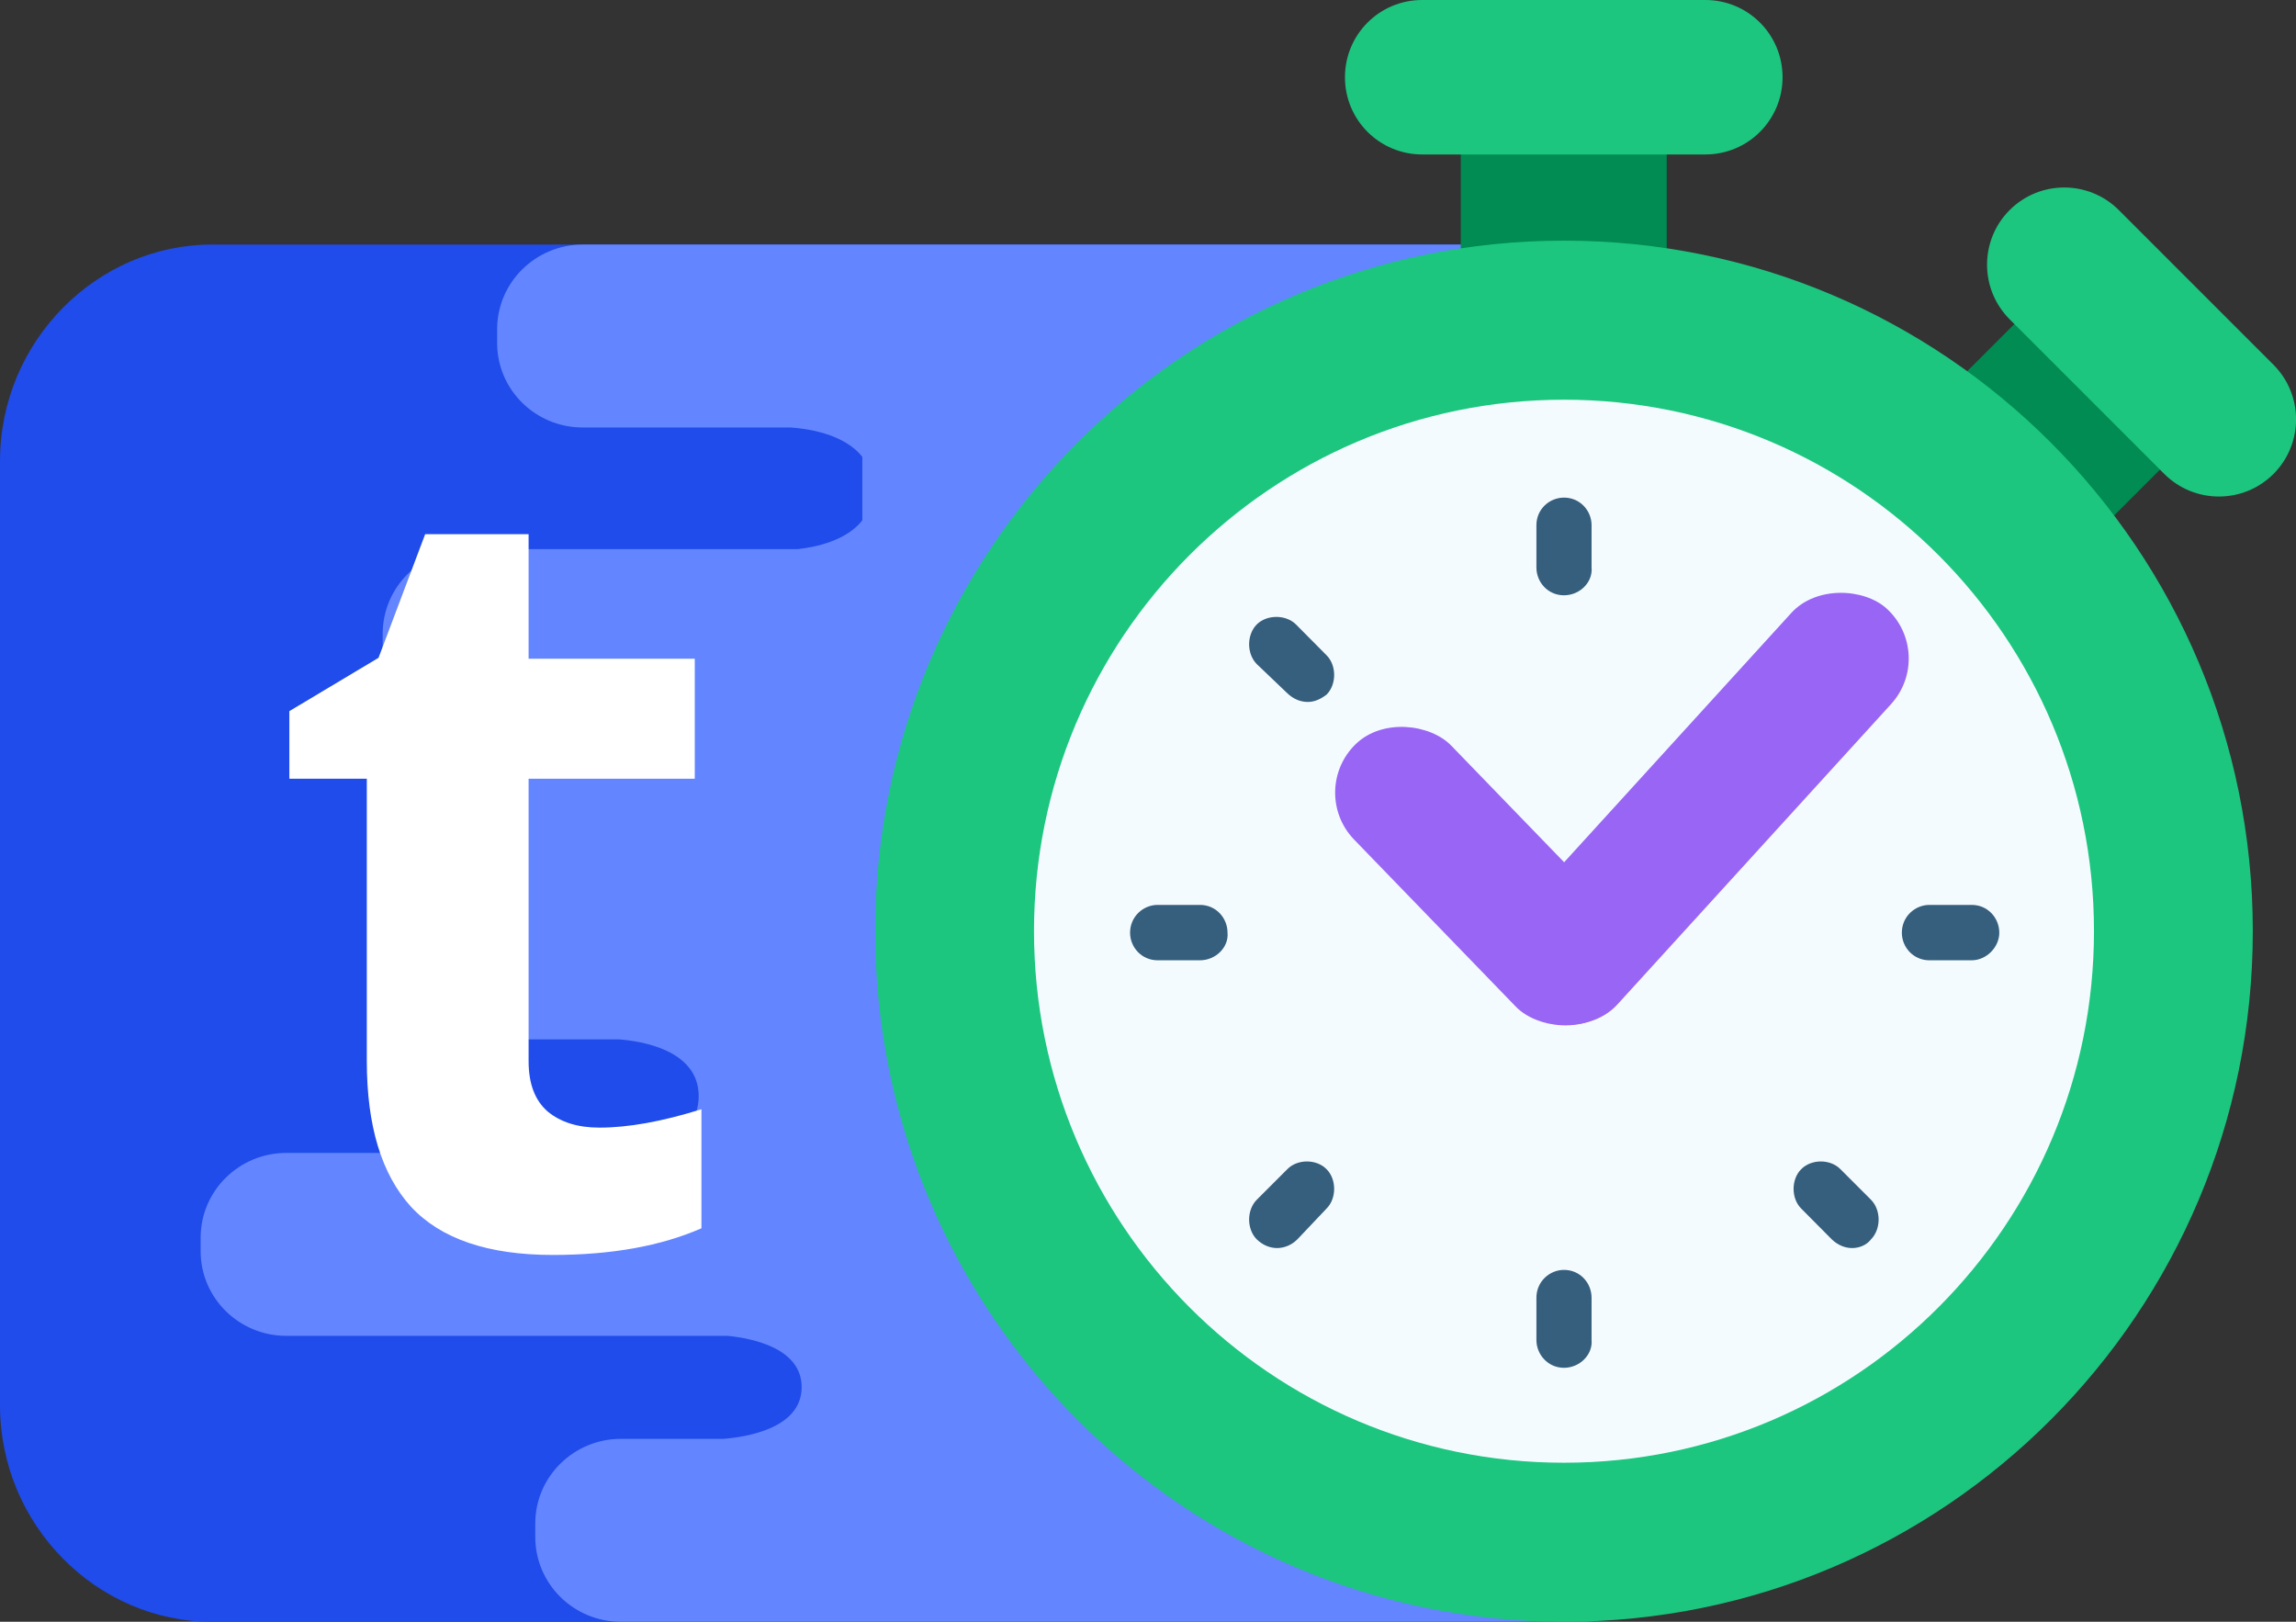 <?xml version="1.0" encoding="UTF-8"?> <svg xmlns="http://www.w3.org/2000/svg" id="_Слой_1" data-name="Слой 1" viewBox="0 0 99.9 70.56"><rect x="0" y="0" width="99.9" height="70.56" fill="#333333" stroke="none"/><defs><style> .cls-1 { fill: #365e7d; } .cls-1, .cls-2, .cls-3, .cls-4, .cls-5, .cls-6, .cls-7, .cls-8 { stroke-width: 0px; } .cls-2 { fill: #1cc67f; } .cls-3 { fill: #9965f4; } .cls-4 { fill: #1f4cea; } .cls-5 { fill: #f4fbff; } .cls-6 { fill: #008c52; } .cls-7 { fill: #fff; } .cls-8 { fill: #6385ff; } </style></defs><path class="cls-4" d="M0,20.06c0-5.21,4.21-9.42,9.22-9.42h59.96c5.01,0,9.22,4.21,9.22,9.42l-.83,41.08c0,5.21-4.21,9.42-9.22,9.42H9.22c-5.01,0-9.22-4.21-9.22-9.42V20.06Z"></path><path class="cls-8" d="M60.48,56.88c.58-.65.93-1.51.93-2.44v-.59c0-.94-.35-1.79-.93-2.44V18.6h7.56c2.06,0,3.73-1.65,3.73-3.68v-.59c0-2.04-1.67-3.69-3.73-3.69H25.36c-2.06,0-3.73,1.65-3.73,3.69v.59c0,2.04,1.67,3.68,3.73,3.68h9.04c.62.04,2.31.24,3.12,1.28v2.76c-.7.89-2.05,1.17-2.81,1.25h-14.33c-2.06,0-3.73,1.65-3.73,3.69v.58c0,1.91,1.46,3.48,3.34,3.67h-1.79s3.82,0,3.82,2.72-3.82,2.72-3.82,2.72h2.35c-1.91.17-3.41,1.75-3.41,3.68v.59c0,2.03,1.67,3.68,3.73,3.68h6.05c.93.07,3.48.44,3.48,2.47s-2.44,2.39-3.42,2.47h-14.52c-2.06,0-3.73,1.65-3.73,3.69v.59c0,2.03,1.67,3.68,3.73,3.68h19.21c1.08.11,3.21.54,3.21,2.23,0,1.8-2.41,2.17-3.4,2.25h-4.46c-2.06,0-3.73,1.65-3.73,3.68v.59c0,2.04,1.67,3.69,3.73,3.69h41.84c2.06,0,3.73-1.65,3.73-3.69v-.59c0-2.03-1.67-3.68-3.73-3.68h-8.4v-5.72Z"></path><rect class="cls-6" x="63.56" y="5.32" width="8.96" height="10.36"></rect><path class="cls-2" d="M61.88,0h12.32c1.86,0,3.36,1.5,3.36,3.36h0c0,1.86-1.5,3.36-3.36,3.36h-12.32c-1.86,0-3.36-1.5-3.36-3.36h0c0-1.86,1.5-3.36,3.36-3.36Z"></path><rect class="cls-6" x="83.66" y="14.76" width="10.36" height="8.96" transform="translate(12.42 68.45) rotate(-45)"></rect><path class="cls-2" d="M92.19,9.14l6.73,6.73c1.31,1.31,1.31,3.44,0,4.75h0c-1.31,1.31-3.44,1.31-4.75,0l-6.73-6.73c-1.31-1.31-1.31-3.44,0-4.75h0c1.31-1.31,3.44-1.31,4.75,0Z"></path><path class="cls-2" d="M68.05,70.56c16.55,0,29.97-13.45,29.97-30.05s-13.42-30.04-29.97-30.04-29.97,13.46-29.97,30.04,13.42,30.05,29.97,30.05Z"></path><path class="cls-5" d="M68.05,63.64c12.74,0,23.06-10.36,23.06-23.13s-10.33-23.12-23.06-23.12-23.06,10.35-23.06,23.12,10.32,23.13,23.06,23.13Z"></path><rect class="cls-3" x="61.61" y="30.12" width="5.88" height="15.99" rx="2.94" ry="2.94" transform="translate(-8.34 55.63) rotate(-44.07)"></rect><rect class="cls-3" x="62.37" y="32.24" width="23.56" height="5.88" rx="2.94" ry="2.94" transform="translate(-1.79 66.3) rotate(-47.66)"></rect><path class="cls-1" d="M68.05,25.9c-.7,0-1.2-.57-1.2-1.21v-1.84c0-.7.57-1.2,1.2-1.2.7,0,1.2.57,1.2,1.2v1.84c.06.64-.51,1.21-1.2,1.21Z"></path><path class="cls-1" d="M85.79,41.78h-1.84c-.7,0-1.2-.57-1.2-1.2,0-.7.57-1.21,1.2-1.21h1.84c.7,0,1.2.57,1.2,1.21s-.57,1.2-1.2,1.2Z"></path><path class="cls-1" d="M80.59,54.3c-.32,0-.63-.13-.89-.38l-1.33-1.34c-.44-.44-.44-1.27,0-1.71.44-.45,1.27-.45,1.71,0l1.33,1.33c.44.45.44,1.27,0,1.72-.19.25-.51.38-.82.38Z"></path><path class="cls-1" d="M68.05,59.51c-.7,0-1.2-.58-1.2-1.21v-1.84c0-.7.57-1.21,1.2-1.21.7,0,1.2.57,1.2,1.21v1.84c.06.63-.51,1.21-1.2,1.21Z"></path><path class="cls-1" d="M55.57,54.3c-.32,0-.63-.13-.89-.38-.44-.45-.44-1.27,0-1.72l1.33-1.33c.44-.45,1.27-.45,1.71,0,.44.44.44,1.27,0,1.71l-1.27,1.34c-.25.25-.57.38-.89.38Z"></path><path class="cls-1" d="M52.21,41.78h-1.84c-.7,0-1.2-.57-1.2-1.2,0-.7.57-1.21,1.2-1.21h1.84c.7,0,1.2.57,1.2,1.21.06.63-.51,1.2-1.2,1.2Z"></path><path class="cls-1" d="M56.9,30.54c-.32,0-.63-.13-.89-.38l-1.33-1.27c-.44-.45-.44-1.27,0-1.72.44-.44,1.27-.44,1.71,0l1.33,1.34c.44.44.44,1.27,0,1.71-.25.19-.51.32-.82.32Z"></path><path class="cls-7" d="M26.09,49.06c1.23,0,2.71-.26,4.43-.8v5.18c-1.76.77-3.91,1.16-6.47,1.16-2.82,0-4.87-.7-6.17-2.1-1.28-1.41-1.92-3.52-1.92-6.33v-12.29h-3.37v-2.94l3.88-2.32,2.03-5.38h4.5v5.42h7.23v5.22h-7.23v12.29c0,.99.28,1.71.83,2.19.57.47,1.32.7,2.24.7Z"></path></svg> 